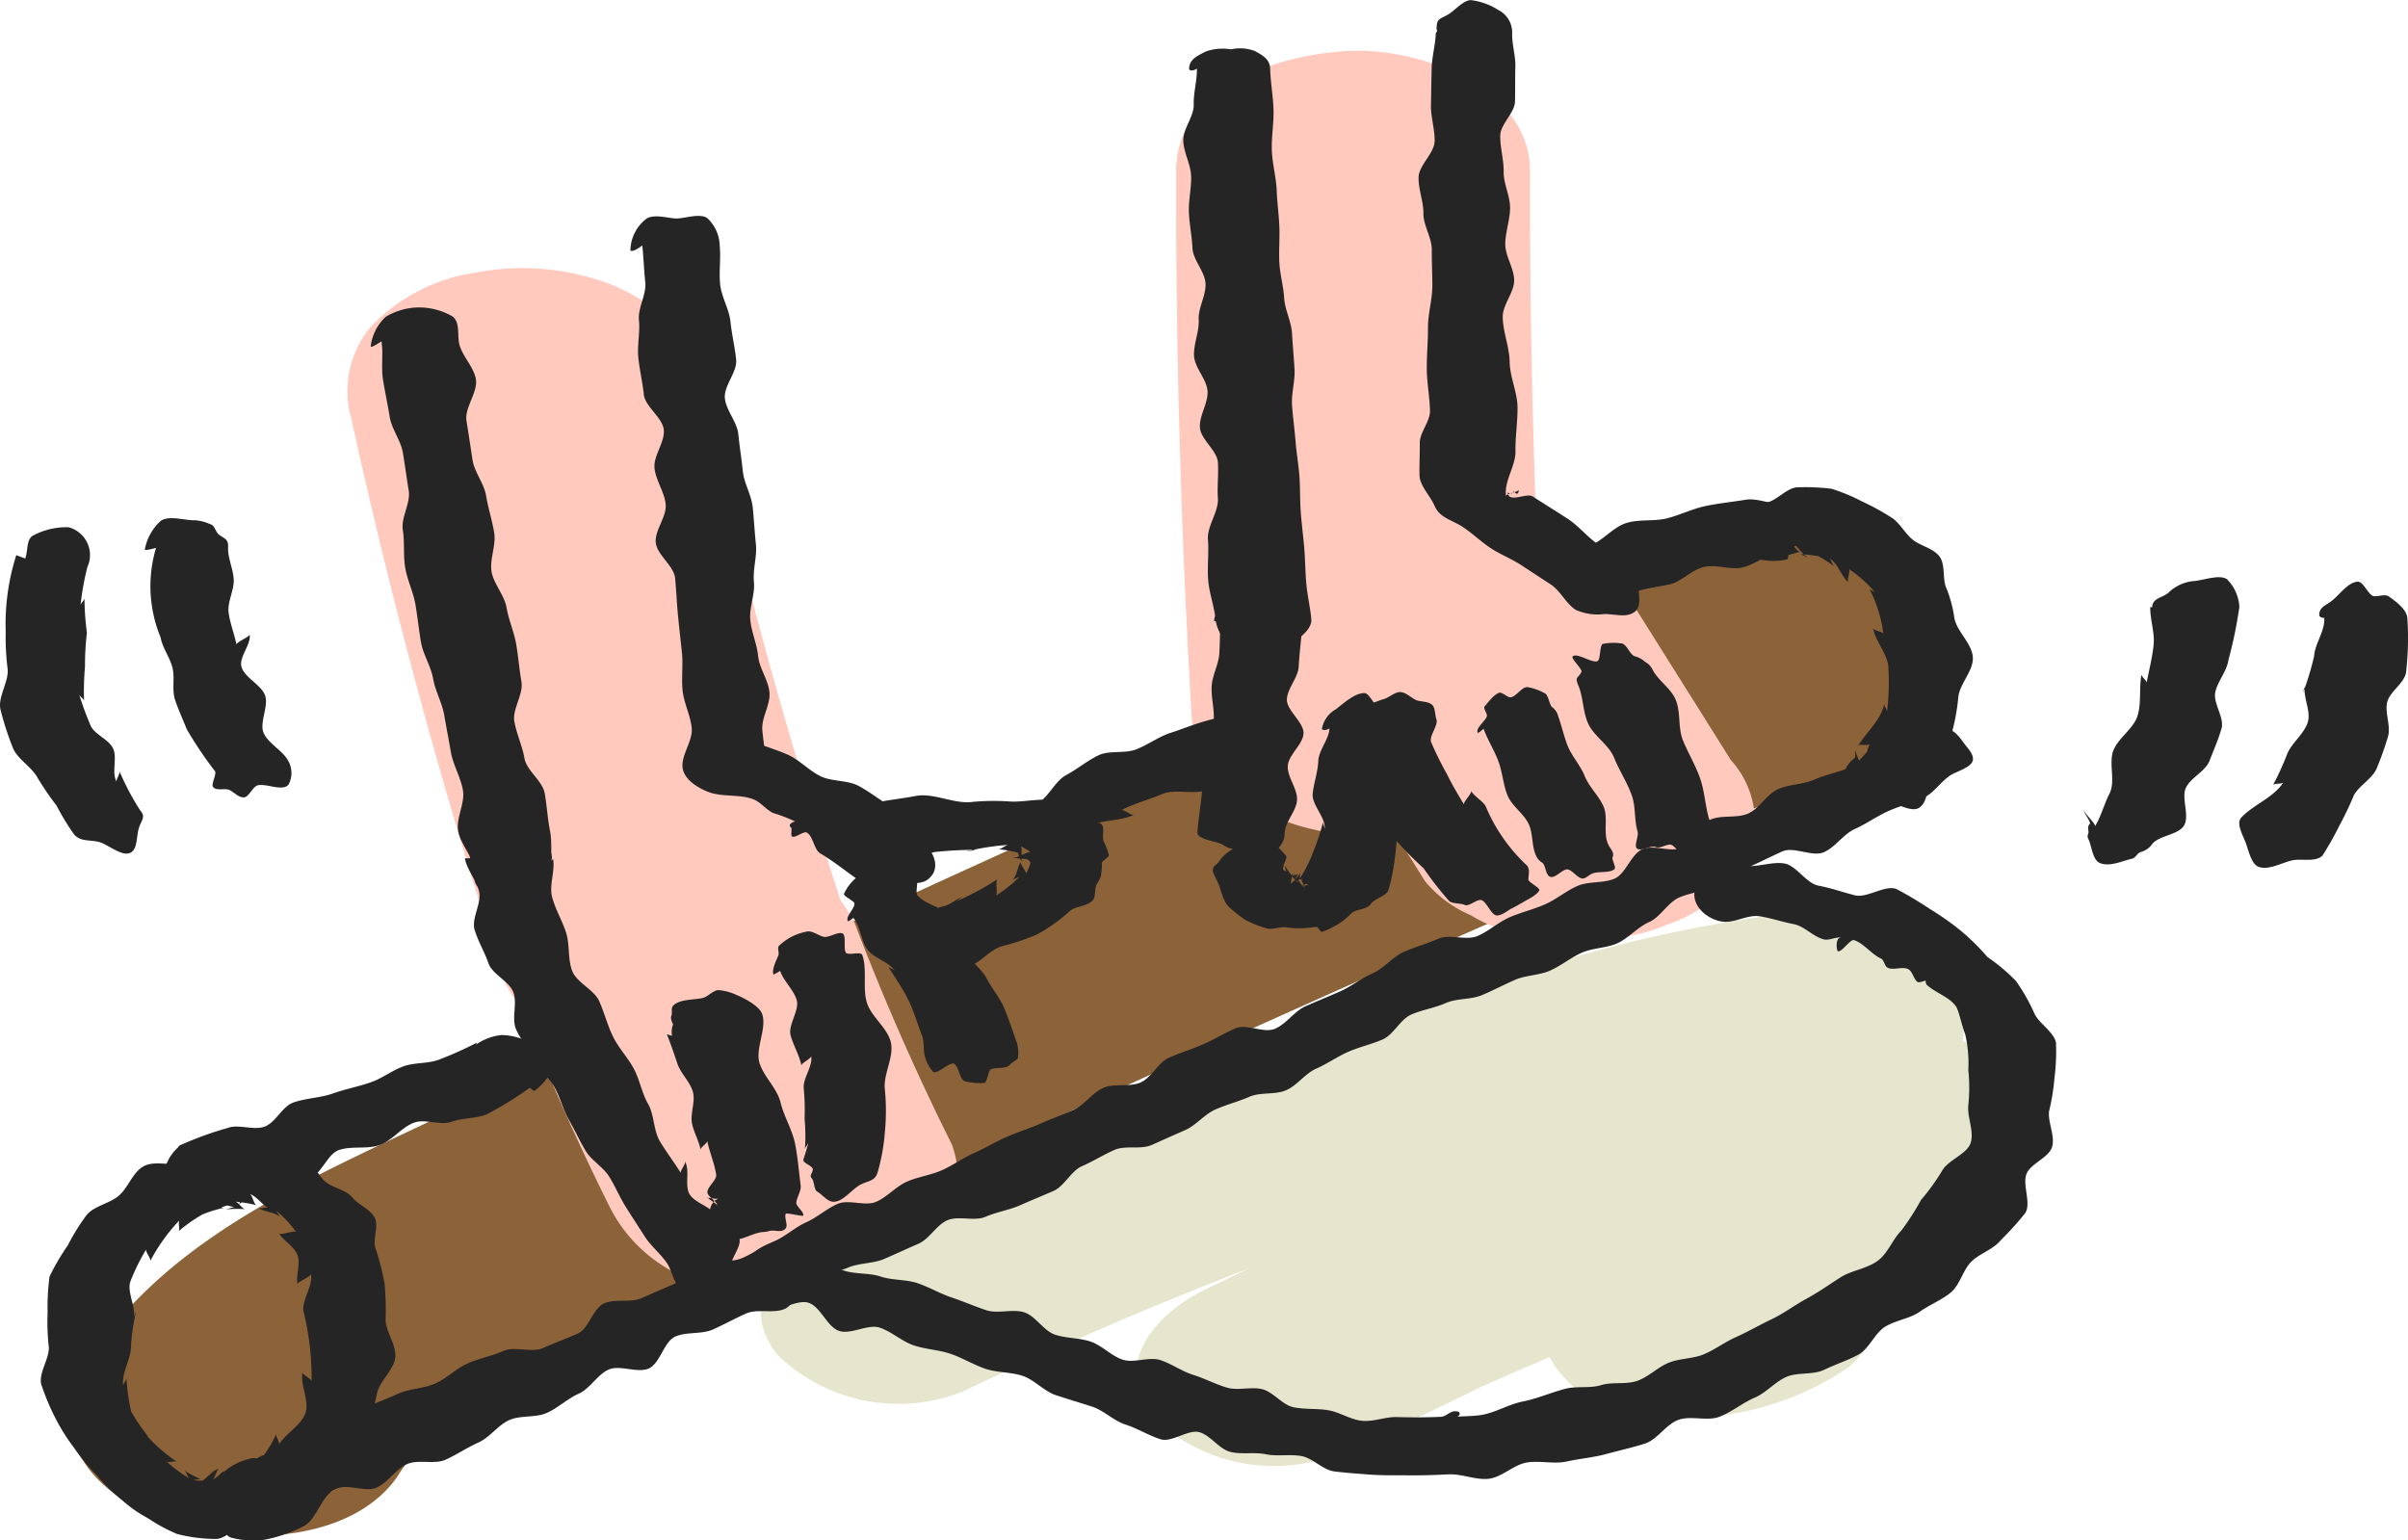 <svg xmlns="http://www.w3.org/2000/svg" width="61.238" height="39.172" viewBox="0 0 61.238 39.172">
  <g id="グループ_6468" data-name="グループ 6468" transform="translate(-4409.517 -2197.218)">
    <path id="パス_10948" data-name="パス 10948" d="M17.643,1142.742a6.919,6.919,0,0,1,2.953-2.54c.345-.2-.281.126.32-.169.382-.186.763-.374,1.145-.559q1.308-.636,2.619-1.264,4.917-2.359,9.871-4.638,10.019-4.609,20.183-8.89c1.678-.707,3-2.531,1.614-4.187-1.374-1.639-4.289-1.885-6.157-1.1q-10.608,4.472-21.063,9.3-5.171,2.388-10.3,4.863c-3.208,1.548-6.887,3.029-8.955,6.1-2.788,4.135,5.625,6.273,7.771,3.089" transform="translate(4402 1091.996)" fill="#8c6239"/>
    <path id="パス_10976" data-name="パス 10976" d="M37.427,1109.577q-.013,6.916.392,13.824c.125,2.115,2.656,3.116,4.5,3.06a5.576,5.576,0,0,0,3.182-.9,2.71,2.71,0,0,0,1.318-2.163q-.405-6.9-.392-13.824c0-2.117-2.75-3.113-4.5-3.06s-4.5.861-4.5,3.06" transform="translate(4402 1091.996)" fill="#ffc9be"/>
    <path id="パス_10977" data-name="パス 10977" d="M16.462,1115.921q1.593,7.245,3.905,14.3a3.637,3.637,0,0,0,2.068,1.829,6.3,6.3,0,0,0,3.467.308c1.77-.4,3.833-1.657,3.143-3.764a148.241,148.241,0,0,1-3.9-14.3c-.182-.823-1.391-1.553-2.069-1.829a6.3,6.3,0,0,0-3.467-.308,4.551,4.551,0,0,0-2.689,1.406,2.555,2.555,0,0,0-.454,2.358" transform="translate(4402 1091.996)" fill="#ffc9be"/>
    <path id="パス_10978" data-name="パス 10978" d="M41.013,1123.263q1.374,2.19,2.748,4.376a3.069,3.069,0,0,0,1.159.86,4.029,4.029,0,0,0,1.531.547,4.968,4.968,0,0,0,1.794.054,4.548,4.548,0,0,0,1.673-.362,3.511,3.511,0,0,0,2.068-1.829c.054-.271.107-.542.161-.814a2.36,2.36,0,0,0-.614-1.544q-1.375-2.19-2.749-4.377a3.069,3.069,0,0,0-1.159-.858,4.032,4.032,0,0,0-1.53-.548,4.951,4.951,0,0,0-1.8-.054,4.574,4.574,0,0,0-1.673.363,3.51,3.51,0,0,0-2.068,1.829c-.053.271-.107.542-.16.814a2.353,2.353,0,0,0,.614,1.543" transform="translate(4402 1091.996)" fill="#ffc9be"/>
    <path id="パス_10979" data-name="パス 10979" d="M20.573,1130.334q1.092,2.867,2.464,5.615a3.81,3.81,0,0,0,2.068,1.828,4.57,4.57,0,0,0,1.673.363,4.977,4.977,0,0,0,1.8-.054,4.55,4.55,0,0,0,2.689-1.407,2.274,2.274,0,0,0,.453-2.357q-1.37-2.745-2.465-5.615a3.668,3.668,0,0,0-2.068-1.829,4.561,4.561,0,0,0-1.673-.363,4.947,4.947,0,0,0-1.794.055,4.555,4.555,0,0,0-2.689,1.406,2.358,2.358,0,0,0-.453,2.358" transform="translate(4402 1091.996)" fill="#ffc9be"/>
    <path id="パス_10980" data-name="パス 10980" d="M32.107,1140.563a103.819,103.819,0,0,1,10.993-4.469c1.709-.581,3.432-1.126,5.173-1.6q1.349-.367,2.705-.7c.452-.11.906-.217,1.359-.321l.909-.2c.545-.106.608-.127.187-.06l-1.766-.325.291.091-1.255-.853.205.212-.477-1.2c-.014-.075.342-.341.189-.3-.237.067-.641.507-.857.67q-.78.591-1.591,1.138c-1.081.731-2.2,1.409-3.337,2.048-2.179,1.224-4.451,2.278-6.711,3.343l3.533,4.11a104.882,104.882,0,0,1,15.995-6.284l-4.789-3.256a26.342,26.342,0,0,1-5.212,4.6c-1.967,1.436-.584,3.768,1.545,3.978a7.382,7.382,0,0,0,5.1-1.037,1.95,1.95,0,0,0,0-3.366,4.68,4.68,0,0,0-4.95,0l1.713-.187,1.545,3.978a32.235,32.235,0,0,0,6.306-5.559,1.917,1.917,0,0,0-.547-2.885,4.922,4.922,0,0,0-4.241-.372,104.882,104.882,0,0,0-15.995,6.284c-1.256.617-2.372,1.924-1.255,3.256a4.431,4.431,0,0,0,4.788.854,90.981,90.981,0,0,0,10.74-5.656,17.089,17.089,0,0,0,4.509-3.559,2.386,2.386,0,0,0-.159-3.21,5.028,5.028,0,0,0-4.112-1.232,35.569,35.569,0,0,0-6.223,1.416c-2.076.566-4.141,1.178-6.183,1.857a103.709,103.709,0,0,0-11.655,4.692c-1.269.6-2.363,1.935-1.256,3.256a4.428,4.428,0,0,0,4.789.854" transform="translate(4402 1091.996)" fill="#e6e6ce"/>
    <path id="パス_11040" data-name="パス 11040" d="M14.485,1144.148c.286-.131.443-.545.729-.676s.575-.258.861-.388.737.1,1.024-.029.48-.464.767-.594.7.015.984-.114.55-.31.838-.439.492-.439.78-.568.665-.054.952-.181.527-.363.815-.491.473-.486.761-.613.732.1,1.02-.028.386-.684.674-.811.665-.052.953-.179.563-.283.851-.409.692.01.98-.116.386-.689.674-.815.641-.106.929-.232.643-.1.932-.226.574-.257.862-.383.461-.481.742-.6.686.036.968-.087.6-.17.878-.293.565-.24.847-.363.448-.51.729-.632.544-.29.826-.413.668,0,.95-.127.561-.251.842-.374.494-.405.775-.528.583-.2.865-.323.652-.043.933-.166.484-.427.766-.55.536-.306.818-.429.588-.189.869-.312.447-.511.729-.634.6-.168.878-.292.635-.082.916-.2.556-.263.837-.387.621-.115.9-.239.525-.331.806-.455.622-.114.9-.238.517-.41.808-.539.478-.5.77-.627.63-.152.922-.282.541-.354.832-.484.576-.275.868-.406.767.151,1.058.02.494-.459.785-.59.555-.321.846-.453.607-.207.9-.34.48-.486.77-.619c.383-.176.674-.268.344-.661-.157-.187-.277-.44-.544-.482s-.485.164-.7.262c-.286.132-.713-.045-1,.085s-.459.511-.745.641-.61.18-.9.31-.639.116-.926.245-.47.489-.757.618-.677.029-.964.157-.428.585-.715.713-.729-.088-1.016.04-.415.617-.7.744-.661.062-.949.189-.537.341-.825.468-.6.2-.889.324-.533.352-.821.479-.712-.056-1,.071-.6.21-.883.336-.5.42-.792.546-.541.334-.829.46-.579.246-.868.372-.49.448-.779.574-.728-.132-1.01-.009-.546.285-.827.408-.577.213-.859.336-.447.511-.729.634-.665.013-.946.136-.479.439-.76.562-.57.23-.852.353-.576.215-.858.338-.545.287-.826.41-.535.312-.816.435-.6.164-.881.287-.5.389-.781.512-.7-.069-.982.054-.521.345-.8.468-.516.352-.8.476-.536.306-.817.429-.646.059-.927.183-.516.352-.8.475-.565.243-.846.367-.668.008-.949.132-.388.642-.669.767-.591.24-.883.369-.723-.054-1.014.076-.616.187-.907.317-.53.379-.822.51-.643.125-.934.256-.592.241-.883.372-.517.407-.808.539-.488.469-.778.6-.727-.055-1.018.077-.506.429-.8.562c-.383.176-.658.585-.328.978a1.014,1.014,0,0,0,.649.33c.266.041.549.157.762.059.042,0,.026-.027.026-.027" transform="translate(4402 1091.996)" fill="#252525"/>
    <path id="パス_11041" data-name="パス 11041" d="M53,1119.34a2.978,2.978,0,0,1,.3-.083c-.093.009-.21-.265-.3-.256.181-.016.368.4.548.415-.093-.008-.18-.094-.274-.1a3.235,3.235,0,0,1,.573.071c-.084-.024-.16-.078-.243-.1a3.4,3.4,0,0,1,.576.351c-.071-.038-.084-.187-.155-.224.235.124.3.446.5.621-.055-.048.063-.3.009-.344a3.4,3.4,0,0,1,.693.625c-.036-.057-.138-.07-.174-.127a3.416,3.416,0,0,1,.36,1.157c-.012-.063-.251-.083-.263-.146.069.354.391.671.391,1.033a5.96,5.96,0,0,1-.037,1.1c.012-.064-.081-.147-.069-.211-.083.42-.44.7-.665,1.07.035-.057.269.008.3-.049-.1.167-.082.48-.229.612.055-.048-.18-.416-.126-.464-.046.04.013.178-.037.213a.766.766,0,0,0-.3.57.675.675,0,0,0,.354.486c.218.139.466.061.725.054s.66.3.876.146c.275-.194.175-.756.361-1.033a3.071,3.071,0,0,0,.449-.821,5.365,5.365,0,0,0,.177-.965c.041-.338.384-.658.369-.995-.016-.354-.4-.651-.47-1a3.148,3.148,0,0,0-.2-.757c-.114-.239-.017-.6-.181-.816s-.493-.265-.695-.438-.332-.45-.565-.575a5.905,5.905,0,0,0-.711-.386,4.664,4.664,0,0,0-.769-.32,5.318,5.318,0,0,0-.857-.038c-.276,0-.526.333-.795.387-.222.045-.5.034-.649.214-.12.144-.253.4-.169.577a1.208,1.208,0,0,0,.552.635,1.662,1.662,0,0,0,.779.023c.037,0,.037-.114.037-.114" transform="translate(4402 1091.996)" fill="#252525"/>
    <path id="パス_11042" data-name="パス 11042" d="M27.024,1138.505c.3.1.757-.249,1.06-.147s.468.61.77.713.737-.184,1.04-.081.557.347.859.449.637.113.939.216.581.277.883.379.647.081.95.182.543.391.847.491.609.191.913.289.556.364.86.46.584.278.889.372c.286.088.7-.26.986-.179s.5.429.788.5.613,0,.9.06.6-.007.9.045.544.353.84.391.594.057.892.08c.334.026.671.017,1.007.02s.671-.007,1.006-.025.693.151,1.026.112.631-.355.961-.412.695.046,1.022-.027.673-.1,1-.189.66-.163.981-.264.544-.494.861-.607.736.044,1.048-.08.586-.354.894-.486c.289-.124.514-.4.8-.525s.676-.044.96-.181.6-.238.873-.386.417-.552.686-.714.622-.2.88-.381.549-.292.782-.484.307-.569.52-.782.562-.312.75-.548a7.432,7.432,0,0,0,.626-.694c.157-.256-.086-.726.035-1.005.113-.261.572-.405.648-.682s-.113-.616-.079-.9a5.492,5.492,0,0,0,.138-.853,5.308,5.308,0,0,0,.037-.9c-.066-.277-.425-.471-.548-.733a4.727,4.727,0,0,0-.47-.828,4.783,4.783,0,0,0-.727-.611,5.691,5.691,0,0,0-.677-.668,7.19,7.19,0,0,0-.792-.557,9.49,9.49,0,0,0-.85-.506c-.3-.1-.741.243-1.053.163s-.6-.184-.92-.244-.568-.522-.882-.567-.671.1-.982.063c-.221-.024-.443.189-.686.258s-.475.03-.571.276c-.178.454.295.843.694.887.294.033.623-.182.916-.14s.585.146.876.2c.273.051.5.324.773.39.141.034.323-.081.463-.041-.187-.053-.146.329-.109.341.1.031.316-.315.412-.282.253.087.44.358.685.469.076.035.09.194.165.23.031.015.145.083,0,0,.143.079.4-.043.54.047.1.068.124.242.22.316.053.041.23-.07.281-.027-.107-.09-.068.077-.049.095.212.206.577.31.747.553.075.106.148.488.236.71a3.236,3.236,0,0,1,.079.906,4.261,4.261,0,0,1,0,.9c-.032.3.152.667.061.956s-.587.442-.731.717a5.453,5.453,0,0,1-.532.735,6.486,6.486,0,0,1-.5.779c-.222.221-.337.567-.585.757-.281.216-.675.251-.958.431s-.568.384-.869.546-.576.374-.889.523-.6.317-.924.462c-.271.122-.519.311-.8.429s-.61.1-.891.214-.514.361-.8.461-.635.021-.919.109-.622.018-.906.092c-.369.095-.714.251-1.088.325s-.719.3-1.1.349c-.188.025-.38.022-.569.038.049,0,.149-.153-.071-.138-.114.007-.219.133-.333.139-.38.019-.758.018-1.139.007-.28-.008-.586.127-.887.094-.284-.03-.558-.22-.852-.268s-.593-.016-.88-.076-.512-.388-.791-.458-.623.04-.894-.039c-.293-.085-.567-.233-.859-.324s-.55-.282-.84-.377-.671.084-.961-.012-.524-.361-.813-.459-.618-.08-.908-.178-.487-.468-.777-.565-.674.043-.971-.056-.584-.225-.881-.324-.571-.265-.868-.364-.637-.068-.934-.167-.642-.055-.939-.154-.48-.537-.777-.636a2.119,2.119,0,0,0-.831-.122,1.392,1.392,0,0,0-.789.4c-.311.372.207.858.619,1,.082.089-.182.326-.182.326" transform="translate(4402 1091.996)" fill="#252525"/>
    <path id="パス_11043" data-name="パス 11043" d="M62.2,1120.654c-.007.323.12.658.085.979s-.117.643-.179.96c.013-.063-.14-.159-.127-.222-.068.341,0,.716-.1,1.05s-.486.561-.615.884.06.789-.1,1.1c-.136.264-.213.58-.369.833.035-.057-.314-.367-.278-.424-.036.057.183.306.146.363-.074.075-.026.133-.035.234-.031.095-.03.09.014.185.076.194.1.512.289.581.254.093.551-.058.817-.118.084-.024.124-.142.207-.166a.523.523,0,0,0,.279-.182c.156-.242.688-.246.829-.5s-.078-.692.044-.953.495-.415.6-.685.225-.544.305-.82-.218-.645-.158-.926.29-.524.332-.809a11.354,11.354,0,0,0,.281-1.362,1.088,1.088,0,0,0-.313-.7c-.2-.14-.636.04-.877.047a1.077,1.077,0,0,0-.627.305c-.166.125-.394.132-.4.353,0,.01-.049,0-.049,0" transform="translate(4402 1091.996)" fill="#252525"/>
    <path id="パス_11044" data-name="パス 11044" d="M66.625,1120.942c.023.322-.239.654-.259.976a7.625,7.625,0,0,1-.278.92c.012-.064.034-.126.046-.189-.059.3.164.66.07.948s-.382.5-.51.773a7.367,7.367,0,0,1-.372.82c.035-.057.229-.015.264-.072-.243.389-.762.566-1.073.9-.133.143.04.445.111.627s.141.553.33.623c.254.093.585-.1.851-.163.237-.053.61.055.779-.128a8.075,8.075,0,0,0,.43-.764,8.172,8.172,0,0,0,.368-.773c.144-.246.455-.407.572-.664a7.91,7.91,0,0,0,.288-.807c.087-.268-.078-.6-.019-.877s.452-.5.484-.779a7.61,7.61,0,0,0,.031-1.375c-.015-.215-.295-.423-.47-.545-.1-.073-.277.014-.4-.012-.13-.045-.249-.369-.388-.364-.253.008-.474.346-.681.5-.156.118-.311.152-.3.367a.141.141,0,0,0,.121.053" transform="translate(4402 1091.996)" fill="#252525"/>
    <path id="パス_11045" data-name="パス 11045" d="M17.219,1113.907c.05.317-.013.653.038.97s.12.632.171.949.285.6.337.922.094.635.146.952-.2.685-.15,1,.008.65.062.967.207.617.26.934.086.638.14.954.253.609.308.926.228.613.283.929.115.632.171.949.247.633.305.961-.179.709-.121,1.038.346.615.4.943c.041.225-.044.379.15.514a1.42,1.42,0,0,0,.73.314,1.423,1.423,0,0,0,.758-.268c.144-.11.4-.337.359-.541-.057-.317,0-.652-.062-.968s-.079-.639-.135-.955-.458-.572-.514-.888-.2-.618-.257-.934.234-.693.18-1.01-.079-.638-.133-.955-.192-.619-.246-.936-.328-.6-.381-.913.119-.671.067-.988-.153-.626-.206-.943-.3-.6-.347-.92-.1-.66-.152-.989.293-.723.24-1.052-.38-.615-.432-.944c-.036-.223.022-.527-.169-.659a1.715,1.715,0,0,0-.851-.225,1.66,1.66,0,0,0-.84.238,1.218,1.218,0,0,0-.384.756c.025.039.27-.13.27-.13" transform="translate(4402 1091.996)" fill="#252525"/>
    <path id="パス_11046" data-name="パス 11046" d="M23.851,1111.461c.032.313.044.628.076.942s-.193.652-.161.965-.048.638-.016.951.108.622.14.935.477.585.508.9-.268.66-.236.973.253.607.284.921-.284.661-.252.975.459.586.491.9.042.629.073.942.065.626.1.939-.015.655.018.978.2.633.232.957-.266.68-.233,1c.031.3.376.517.655.625.359.14.824.045,1.176.2.17.077.3.252.469.334a4.126,4.126,0,0,1,.588.229c-.053-.038-.233.08-.134.134.041.022-.011.215.031.238.082.044.3-.149.376-.1.163.091.181.432.341.528.342.2.642.451.971.674.2.137.606.062.876.066s.684.078.884-.074c.372-.281.161-.77-.246-1.046-.272-.184-.382-.62-.663-.792s-.548-.38-.836-.539-.69-.109-.985-.255-.533-.416-.835-.548-.674-.243-.981-.362c.173.2.258.3.431.508-.031-.313-.058-.45-.089-.763s.212-.655.181-.968-.256-.607-.288-.92-.172-.615-.2-.928.125-.646.093-.959.082-.641.05-.955-.049-.627-.081-.941-.22-.61-.252-.923-.083-.625-.114-.938-.311-.6-.342-.915.318-.665.287-.978-.111-.642-.144-.965-.23-.63-.263-.953.021-.656-.011-.979a.99.99,0,0,0-.324-.712c-.2-.116-.543.01-.764.017-.181.006-.537-.119-.76-.006a1.039,1.039,0,0,0-.423.818c.058.067.309-.131.309-.131" transform="translate(4402 1091.996)" fill="#252525"/>
    <path id="パス_11047" data-name="パス 11047" d="M25.648,1132.185c.409,0,1.05-.211,1.05-.714s-.648-.714-1.05-.714-1.05.212-1.05.714.648.714,1.05.714" transform="translate(4402 1091.996)" fill="#252525"/>
    <path id="パス_11048" data-name="パス 11048" d="M37.955,1106.967c.008.3-.089.61-.08.914s-.277.618-.266.922.192.6.2.906-.07.611-.057.915.077.606.091.91.317.593.332.9-.191.618-.174.922-.135.617-.118.92.324.59.343.894-.214.623-.194.926.436.58.457.883-.021.611,0,.914c.025.342-.281.711-.253,1.053s-.022.692.007,1.035.159.677.189,1.019a1.021,1.021,0,0,0,.439.682c.2.117.531-.091.749-.1.183-.006.489.119.711.006s.557-.364.534-.619c-.027-.3-.1-.6-.127-.9s-.028-.608-.053-.911-.065-.6-.088-.907-.012-.608-.034-.911-.076-.6-.1-.907-.068-.6-.088-.908.081-.614.063-.917-.047-.606-.064-.909-.183-.6-.2-.9-.107-.6-.122-.907.013-.609,0-.913-.055-.606-.067-.91c-.014-.343-.112-.684-.124-1.027s.053-.69.043-1.033-.076-.686-.085-1.029c-.007-.249-.173-.339-.384-.458a1.058,1.058,0,0,0-.613-.045,1.306,1.306,0,0,0-.632.051c-.216.113-.438.2-.432.456.054.073.188-.01.188-.01" transform="translate(4402 1091.996)" fill="#252525"/>
    <path id="パス_11049" data-name="パス 11049" d="M44.032,1106.056c-.011.307-.1.61-.107.917s-.01.613-.017.92.1.615.093.922-.4.607-.408.914.126.616.123.922.215.615.213.922.014.613.014.92c0,.354-.113.708-.111,1.062s-.034.708-.03,1.062.074.707.081,1.061c0,.271-.266.548-.26.82s-.014.544-.006.815.279.526.383.775c.129.306.446.358.716.536.248.163.462.375.71.538s.53.272.779.434l.744.487c.249.161.391.487.639.649a1.354,1.354,0,0,0,.731.107c.269,0,.56.1.762-.05.157-.119.126-.311.112-.526s.089-.474-.088-.59c-.3-.194-.6-.38-.9-.573s-.526-.493-.823-.686-.59-.373-.882-.563c-.138-.09-.459.092-.594,0-.03-.021-.04-.094-.069-.117.094.086.225.017.162-.048.108.182.151.046.137-.01.012.063-.33.1-.317.165-.065-.358.246-.773.238-1.136s.058-.755.052-1.133-.194-.763-.2-1.147-.174-.766-.176-1.15c0-.306.291-.614.291-.921s-.227-.614-.226-.921.119-.612.122-.919-.168-.616-.163-.923-.093-.616-.087-.923c.006-.291.367-.574.375-.865s0-.582.009-.873-.091-.585-.081-.876a.638.638,0,0,0-.355-.579,1.666,1.666,0,0,0-.695-.25c-.209.006-.406.274-.613.385s-.252.093-.261.351a.068.068,0,0,1-.022.1" transform="translate(4402 1091.996)" fill="#252525"/>
    <path id="パス_11050" data-name="パス 11050" d="M38.558,1120.99c-.016.282-.016.565-.032.847s-.179.555-.195.837.069.571.053.852-.227.553-.244.835-.028.565-.044.846c-.023.4-.1.788-.127,1.182-.012.2.5.218.656.323a.569.569,0,0,0,.269.106c.13.047.192.127.332.122.253-.006.506.077.713-.079a.54.54,0,0,0,.249-.465c.016-.281.3-.548.314-.831s-.251-.579-.235-.862.384-.544.4-.825-.439-.592-.423-.874.287-.548.3-.831c.023-.394.079-.788.1-1.183.012-.2-.215-.4-.367-.5-.1-.071-.245-.009-.367-.035-.13-.045-.233-.236-.372-.232a1.342,1.342,0,0,0-.731.274c-.17.129-.4.29-.415.513.007.031.161-.018.161-.018" transform="translate(4402 1091.996)" fill="#252525"/>
    <path id="パス_11051" data-name="パス 11051" d="M13.781,1135.816c.021-.014-.109-.259-.086-.271-.071.037-.041.268-.112.306.32-.167.5-.668.838-.794.282-.106.72.213,1,.11s.426-.592.709-.693c.322-.115.719-.015,1.041-.129s.562-.458.883-.572c.281-.1.662.081.943-.02s.608-.078.887-.184a8.727,8.727,0,0,0,1.1-.678c.016-.009.106.088.122.078.163-.109.464-.438.464-.643s-.361-.451-.525-.556a1.537,1.537,0,0,0-.775-.223,1.363,1.363,0,0,0-.722.3c-.021.014.009.134-.013.146.071-.037.061-.227.132-.264a9.038,9.038,0,0,1-.99.445c-.282.106-.616.067-.9.169s-.531.3-.814.4c-.321.114-.661.177-.983.291s-.684.116-1.005.23c-.281.1-.45.511-.73.613s-.662-.072-.941.034a8.785,8.785,0,0,0-1.222.446c-.016.01-.034.048-.049.059a1.076,1.076,0,0,0-.346.686c0,.2.361.311.525.416.214.136.421.45.685.452a1.351,1.351,0,0,0,.729-.282.184.184,0,0,1,.149.12" transform="translate(4402 1091.996)" fill="#252525"/>
    <path id="パス_11052" data-name="パス 11052" d="M41.327,1123.736c-.005.283-.274.561-.285.844s-.115.553-.142.835.359.629.3.907c.013-.063-.045-.139-.033-.2a6.386,6.386,0,0,1-.266.8,3.522,3.522,0,0,1-.351.679c.035-.057.016-.147.051-.2a1.463,1.463,0,0,1-.267.31c.055-.048-.036-.287.019-.335-.059.051,0,.362-.071.4.071-.037.076-.312.146-.349-.057.03-.071.068-.133.086.083-.024.165-.035.249-.059-.055.015-.069.164-.126.169.093-.008.183-.049.276-.058-.056,0-.1-.037-.159-.042.093.009.171.2.264.211a1.849,1.849,0,0,1-.245.013c.083.024.213-.087.3-.063a1.569,1.569,0,0,1-.273-.108c.071.037.07.2.141.238-.117-.063-.193-.234-.293-.321.055.048.057.152.112.2a2.27,2.27,0,0,1-.365-.487c.035.057.023.144.059.2-.012-.018-.073-.048-.083-.067-.04-.1.14-.31.054-.371-.083-.084-.173-.219-.287-.257-.125-.053-.3.06-.436.057a1.167,1.167,0,0,0-.42-.029.983.983,0,0,0-.548.4c-.035.057-.1.08-.135.137-.05.126.014.175.064.3.135.236.144.548.346.731a3.2,3.2,0,0,0,.407.317,2.722,2.722,0,0,0,.5.2c.162.064.353-.042.526-.016a2.471,2.471,0,0,0,.768-.015c.046-.006.1.142.149.13a2.269,2.269,0,0,0,.35-.164,1.648,1.648,0,0,0,.392-.308c.135-.116.389-.089.492-.234s.371-.192.446-.341a4.731,4.731,0,0,0,.158-.739,7.689,7.689,0,0,0,.073-.85c.051-.275.328-.528.356-.8s-.172-.593-.161-.88-.058-.574-.053-.86a.624.624,0,0,0-.217-.533c-.1-.073-.27.027-.392,0-.131-.046-.237-.369-.377-.365-.253.008-.513.257-.721.414a.709.709,0,0,0-.351.5c.05.068.2-.017.2-.017" transform="translate(4402 1091.996)" fill="#252525"/>
    <path id="パス_11053" data-name="パス 11053" d="M42.031,1123.9a8.036,8.036,0,0,0,.4.807,7.846,7.846,0,0,0,.32.834c.161.292.058.757.248,1.032a9.064,9.064,0,0,0,.722.733,8.583,8.583,0,0,0,.64.821c.075.088.289.061.394.106.11.066.3-.139.429-.12s.268.413.408.392c.135,0,.289-.148.415-.2.071-.037.149-.085.22-.122.121-.079.379-.188.438-.32.013-.063-.292-.211-.279-.274,0-.137.049-.257-.043-.36a4.363,4.363,0,0,1-1.049-1.514c-.1-.144-.274-.228-.367-.378.035.057-.212.29-.177.347-.153-.248-.311-.517-.438-.779a8.5,8.5,0,0,1-.4-.807c-.056-.157.182-.417.136-.576-.04-.1-.028-.313-.114-.375-.082-.084-.279-.077-.393-.115-.125-.053-.268-.2-.4-.206-.14-.021-.306.149-.446.179-.083.024-.165.063-.249.087-.146.056-.2.217-.3.333-.035.056-.3-.017-.335.04-.05.126.065.377.115.5.025.023.111-.068.111-.068" transform="translate(4402 1091.996)" fill="#252525"/>
    <path id="パス_11054" data-name="パス 11054" d="M45.244,1123.749c.1.284.269.543.375.825s.124.6.236.878.431.473.549.751c.1.237.066.531.17.767a.393.393,0,0,0,.174.2c.082.084.077.313.191.351.125.053.305-.192.44-.188.139.021.275.26.415.23.083-.024.153-.105.236-.129.147-.056.446,0,.551-.113.036-.057-.087-.247-.051-.3.05-.127-.072-.215-.122-.342-.122-.276.009-.659-.108-.937s-.37-.5-.481-.78-.341-.517-.446-.8c-.091-.242-.148-.5-.234-.74a.394.394,0,0,0-.152-.216c-.082-.085-.086-.321-.2-.359a1.339,1.339,0,0,0-.419-.148c-.139-.021-.28.226-.42.256-.083.024-.225-.138-.308-.114-.146.056-.266.235-.371.35-.035.057.092.2.057.259-.05.126-.281.283-.231.409.016.018.149-.1.149-.1" transform="translate(4402 1091.996)" fill="#252525"/>
    <path id="パス_11055" data-name="パス 11055" d="M47.625,1122.589c.161.313.134.716.281,1.037s.528.54.659.867.338.635.453.968c.1.285.057.619.144.908.039.1-.1.372-.015.433.083.084.351-.079.464-.041.126.053.254-.06.389-.057.139.021.306.393.445.363.083-.024.076-.369.159-.393.146-.056.317,0,.422-.119.037-.057-.151-.216-.116-.273.05-.127.122-.1.072-.226-.1-.337-.112-.7-.229-1.036s-.3-.636-.435-.962-.049-.749-.2-1.068c-.127-.273-.432-.463-.571-.731a.438.438,0,0,0-.189-.2.607.607,0,0,0-.276-.148c-.125-.053-.2-.323-.339-.326a1.425,1.425,0,0,0-.465.014c-.083.024-.054.415-.138.439-.146.055-.527-.232-.632-.116-.036.056.261.329.226.386-.05.127-.158.139-.108.265.016.018,0,.02,0,.02" transform="translate(4402 1091.996)" fill="#252525"/>
    <path id="パス_11056" data-name="パス 11056" d="M48.987,1120.307c.407-.143.846-.17,1.261-.289-.084.024-.17.042-.253.066.3-.086.548-.369.852-.442s.656.077.963.016.579-.307.888-.354c.262-.04.5-.258.766-.289.129-.018.2.008.305-.059.1-.045.327.086.4,0a.669.669,0,0,0,.1-.616c-.093-.2-.379-.174-.585-.25-.084-.024-.148-.048-.231-.072a1.244,1.244,0,0,0-.5.027c-.338.04-.712-.167-1.046-.112s-.679.088-1.012.158-.647.227-.976.312-.7.02-1.029.117c-.348.1-.616.467-.958.587-.114.039-.245.021-.328.1-.085.061-.044.189-.083.29-.071.182,0,.255.133.4a.887.887,0,0,0,.567.356,1.514,1.514,0,0,0,.713-.174c.021,0,.047.227.047.227" transform="translate(4402 1091.996)" fill="#252525"/>
    <path id="パス_11057" data-name="パス 11057" d="M19.338,1127.05c.055.3.293.554.363.848s-.2.681-.114.972.252.563.351.849.518.451.631.732-.051.677.074.954.321.5.453.769.395.459.534.72.212.556.358.813.268.527.42.781.451.415.606.667.269.529.427.779.321.5.48.747.411.44.572.689c.115.178.2.622.389.659.249.047.6-.206.832-.31a.7.7,0,0,0,.417-.418c.068-.212.281-.461.162-.644-.14-.218-.449-.326-.589-.544s-.507-.292-.646-.511.014-.62-.123-.841c.036.057-.138.244-.1.3-.17-.274-.37-.534-.536-.811s-.139-.669-.3-.95-.213-.618-.365-.9-.386-.525-.528-.815-.22-.607-.35-.9-.57-.467-.687-.768-.057-.673-.157-.98-.273-.589-.354-.9.085-.673.022-.985c.013.063-.277.185-.265.249-.014-.073.251-.188.238-.261a.526.526,0,0,0-.119-.306c-.049-.1-.178-.137-.274-.194a1.448,1.448,0,0,0-.745-.3c-.253.007-.4.317-.61.473-.144.109-.371.126-.333.329,0,.015-.133.01-.133.01" transform="translate(4402 1091.996)" fill="#252525"/>
    <path id="パス_11058" data-name="パス 11058" d="M24.476,1131.527c.1.25.183.495.268.748s.32.456.393.714-.079.567-.017.828c.053.223.17.424.215.649-.013-.063.179-.167.167-.23.057.288.185.569.228.86.021.141-.238.318-.222.459.013.114.264.224.243.337.013-.063-.245-.165-.232-.229-.012.055.011,0-.017.046.035-.057.25.042.285-.014-.021.033-.075.046-.1.072a.408.408,0,0,0-.119.263.344.344,0,0,0,.046.267c.039.1-.077.362.009.423.082.084.33-.039.444,0,.253.093.479-.086.745-.145.084-.024.154-.012.238-.036.146-.055.332.051.437-.064.089-.081-.035-.275.013-.383.014-.031.439.077.446.045.022-.09-.187-.235-.178-.328.013-.141.13-.3.111-.44-.045-.345-.073-.7-.139-1.042-.07-.366-.285-.705-.373-1.066s-.422-.648-.534-1c-.116-.372.2-.9.062-1.26-.078-.2-.463-.4-.653-.476a1.346,1.346,0,0,0-.431-.119c-.14-.021-.29.173-.43.2-.224.05-.617.024-.761.215-.036.057,0,.182-.031.239-.05.127.149.365.2.492-.045.075-.308-.024-.308-.024" transform="translate(4402 1091.996)" fill="#252525"/>
    <path id="パス_11059" data-name="パス 11059" d="M27.357,1129.916c.09.26.335.471.419.733s-.226.641-.153.906.222.5.276.77c-.012-.063.259-.183.246-.246.051.258-.214.564-.188.826a5.805,5.805,0,0,1,.021.769,4.8,4.8,0,0,1,.009.777c.012-.063.076-.117.089-.18-.03.148-.08.287-.124.432-.044.095.2.151.235.246.009.1-.1.165-.027.24s.047.3.153.348c.109.066.237.229.366.247.265.042.507-.339.757-.45.188-.084.335-.082.4-.294a5.127,5.127,0,0,0,.187-1.057,5.507,5.507,0,0,0-.005-1.074c-.036-.376.237-.8.155-1.172s-.5-.652-.61-1.013c-.116-.379.013-.837-.116-1.211-.04-.1-.325.009-.411-.053-.083-.084.017-.461-.1-.5s-.317.1-.452.092c-.139-.022-.305-.167-.445-.137a1.382,1.382,0,0,0-.72.37c-.035.057.023.189-.012.246-.05.126-.169.351-.119.477a1.177,1.177,0,0,0,.166-.092" transform="translate(4402 1091.996)" fill="#252525"/>
    <path id="パス_11060" data-name="パス 11060" d="M29.219,1128.571c.188.216.186.571.356.8s.551.307.7.55c-.036-.057-.142-.07-.178-.127.174.281.365.549.512.843s.235.613.354.92c.068.175.025.388.084.566a.945.945,0,0,0,.2.358c.082.084.413-.245.527-.207.126.053.159.447.294.451a1.537,1.537,0,0,0,.481.041c.083-.024.092-.326.176-.35.146-.055.376,0,.481-.117.035-.056.158-.1.194-.157a.841.841,0,0,0-.059-.494c-.086-.264-.181-.534-.288-.79s-.3-.479-.43-.726c-.14-.274-.429-.463-.591-.726s-.18-.621-.361-.87-.613-.3-.818-.537c-.075-.089.048-.37-.057-.414a1.079,1.079,0,0,0-.366-.18c-.14-.029-.29.165-.429.187a.991.991,0,0,0-.385.022c-.07.037-.247-.108-.318-.071a1.143,1.143,0,0,0-.318.415c-.012.064.279.185.267.248,0,.137-.252.347-.16.45a.907.907,0,0,0,.126-.086" transform="translate(4402 1091.996)" fill="#252525"/>
    <path id="パス_11061" data-name="パス 11061" d="M30.323,1127.328c.34-.08.636-.371.979-.438a10.34,10.34,0,0,1,1.059-.054c-.093.008-.185.035-.278.043a6.409,6.409,0,0,1,1.106-.171c-.093-.008-.2.12-.291.111a3.472,3.472,0,0,1,.622.12c-.084-.024-.135-.147-.219-.171.113.033.118.321.222.375-.071-.038.016-.359-.054-.4a1.527,1.527,0,0,1,.264.158c-.055-.048-.4.179-.449.131.058.053.376-.084.418-.017-.036-.057-.383.052-.419,0,.041.068.393.018.409.1-.013-.063-.1-.1-.117-.167.016.09.206.227.188.316.013-.063-.025-.125-.012-.188a1.437,1.437,0,0,1-.148.376c.035-.057-.161-.256-.126-.313-.091.143-.094.361-.221.473.055-.048.144-.056.2-.1a3.6,3.6,0,0,1-.618.494c.071-.037-.024-.389.047-.426a6.22,6.22,0,0,1-1.093.582c.083-.024.148-.115.232-.139-.175.05-.322.2-.5.246a.909.909,0,0,0-.339.147c-.1.045-.255.032-.33.121s.156.244.148.346c-.031.094-.171.1-.127.194.093.2.243.222.45.3.083.024.09.3.174.328a1.987,1.987,0,0,0,.621.109c.309-.081.554-.427.862-.522a6.114,6.114,0,0,0,.9-.3,4.228,4.228,0,0,0,.842-.6c.154-.129.455-.119.584-.275.083-.1.036-.3.1-.407a1.07,1.07,0,0,0,.1-.188,1.718,1.718,0,0,0,.031-.353c.01-.069.186-.138.175-.207a1.63,1.63,0,0,0-.131-.34c-.046-.11.026-.327-.044-.423-.1-.142-.534.03-.678-.067s-.19-.436-.366-.5c-.423-.163-.9.011-1.346-.028a5.637,5.637,0,0,0-.955.019c-.453.035-.946-.241-1.392-.156-.369.07-.754.106-1.12.191a1.475,1.475,0,0,0-.62.505.5.5,0,0,0-.13.293c-.031.1.19.123.234.217.093.2.037.624.243.7.253.092.632-.224.9-.286.046,0,0,.252,0,.252" transform="translate(4402 1091.996)" fill="#252525"/>
    <path id="パス_11062" data-name="パス 11062" d="M35.183,1126.262c.329-.21.827-.139,1.173-.321-.071.037-.259-.149-.329-.111.325-.171.7-.264,1.034-.408s.783.013,1.131-.1c.2-.066.314-.368.513-.426-.084.024-.194-.045-.277-.021.1-.029.194-.165.3-.192.128-.018.354.281.463.215.106-.045-.012-.365.063-.454s.178-.049.186-.15c.031-.1.172-.206.129-.3-.036-.057,0-.191-.035-.247-.1-.116-.433.1-.579.047-.084-.024-.088-.295-.172-.319a1.621,1.621,0,0,0-.565.074c-.314.083-.612.209-.921.308s-.574.3-.876.421-.684.018-.97.155-.538.351-.817.5-.427.524-.7.7c-.1.056-.1.054-.152.151-.063.079-.321.05-.318.155s.254.077.316.155c.049.1-.2.5-.1.559.218.139.608-.183.867-.191s.6.151.822.007c.034-.1-.186-.2-.186-.2" transform="translate(4402 1091.996)" fill="#252525"/>
    <path id="パス_11063" data-name="パス 11063" d="M7.93,1119.345a5.774,5.774,0,0,0-.268,1.936,6.462,6.462,0,0,0,.05.963c.026.326-.252.7-.184,1.019a7.49,7.49,0,0,0,.306.953c.11.31.485.5.639.789a7.289,7.289,0,0,0,.482.706,6.345,6.345,0,0,0,.447.735c.16.177.364.136.595.181.249.047.6.389.833.285.19-.085.152-.423.22-.634.062-.194.179-.281.038-.437a6.518,6.518,0,0,1-.535-1.01c.035.057-.1.221-.067.278-.14-.227.019-.6-.091-.846s-.505-.366-.587-.619a7.417,7.417,0,0,1-.279-.767c.013.063.113.108.126.171a7.142,7.142,0,0,1,.024-.876,6.8,6.8,0,0,1,.048-.854,7.026,7.026,0,0,1-.062-.876c-.012.063-.091.112-.1.176a6.829,6.829,0,0,1,.174-.973.732.732,0,0,0-.479-1.013,1.81,1.81,0,0,0-.881.2c-.2.087-.143.383-.22.595l-.226-.084" transform="translate(4402 1091.996)" fill="#252525"/>
    <path id="パス_11064" data-name="パス 11064" d="M11.486,1119.154a3.405,3.405,0,0,0,.115,2.279c.049.268.231.5.3.763s-.018.564.067.821.2.505.3.755a10.026,10.026,0,0,0,.719,1.068c.039.1-.124.35-.038.411.082.084.27.018.384.057s.234.19.368.194c.14.021.236-.277.375-.307.225-.05.637.168.782-.023a.631.631,0,0,0-.02-.616c-.147-.253-.487-.418-.612-.682s.133-.694.031-.968-.523-.447-.6-.729c-.067-.242.257-.576.208-.823.012.064-.346.2-.334.264-.052-.267-.164-.542-.2-.812s.14-.567.13-.838-.156-.555-.143-.826c.009-.2-.073-.21-.227-.318-.1-.072-.108-.244-.23-.27a1.085,1.085,0,0,0-.388-.1c-.253.008-.667-.135-.874.021a1.294,1.294,0,0,0-.4.729c.006.03.288-.048.288-.048" transform="translate(4402 1091.996)" fill="#252525"/>
    <path id="パス_11065" data-name="パス 11065" d="M13.2,1142.655c-.054.036-.072.148-.129.179.07-.037.094-.173.165-.21-.115.06-.2.193-.327.231.084-.024.106-.258.19-.282-.136.038-.239.14-.38.153.093-.008.186-.069.279-.078-.141.011-.288.272-.43.259.093.008.188-.038.281-.029a3.007,3.007,0,0,1-.485-.015c.084.024.19-.039.274-.015a2.749,2.749,0,0,1-.444-.231c.071.037.086.179.156.216a3.386,3.386,0,0,1-.6-.444c.055.048.221-.03.276.018a4.057,4.057,0,0,1-.826-.725c.035.057.107.09.142.147a5.007,5.007,0,0,1-.491-.711,5.24,5.24,0,0,1-.119-.855c.013.063-.091.148-.079.211-.06-.316.193-.672.194-.992a4.906,4.906,0,0,1,.138-.929c-.013.063-.051.122-.064.185.057-.282-.188-.666-.084-.933a5.214,5.214,0,0,1,.4-.809c-.036.057.131.239.1.3a4.634,4.634,0,0,1,.75-1.044c-.054.048.02.243-.035.291a3.88,3.88,0,0,1,.761-.513c-.071.037-.145.071-.216.108a3.357,3.357,0,0,1,.625-.2c-.083.024-.229-.162-.312-.138.184-.053.406.134.6.115-.093.008-.186.061-.279.07a2.828,2.828,0,0,1,.529-.008c-.093-.008-.172-.183-.265-.191a3.11,3.11,0,0,1,.551.091c-.084-.024-.1-.265-.186-.289.179.053.318.272.484.358-.071-.038-.2.038-.271,0,.183.1.426.1.582.241-.055-.048-.072-.136-.127-.184a2.856,2.856,0,0,1,.521.556c-.035-.057-.4.09-.435.033.129.209.388.327.469.557s-.044.5,0,.738c-.012-.063.354-.2.341-.265.057.294-.215.634-.194.932a7.075,7.075,0,0,1,.163.887,6.984,6.984,0,0,1,.048.922c.013-.064-.243-.18-.231-.243-.064.321.186.747.07,1.054s-.5.51-.671.789c.036-.057-.1-.22-.062-.277a3.324,3.324,0,0,1-.534.816c.055-.048.288.11.343.062a2.938,2.938,0,0,1-.512.362c.071-.037.025-.3.1-.339-.119.061-.259.017-.387.054.084-.024.2.06.281.036a1.79,1.79,0,0,1-.2.059,1.119,1.119,0,0,0-.6.38.438.438,0,0,0-.041.5c.108.234.165.638.4.714a2.137,2.137,0,0,0,.842.054,3.656,3.656,0,0,0,.995-.342c.294-.152.408-.595.645-.822s.281-.566.46-.845a4.973,4.973,0,0,0,.509-.8,6.152,6.152,0,0,0,.258-.922c.079-.325.432-.593.463-.911s-.236-.632-.246-.949a7.187,7.187,0,0,0-.026-.929,6.675,6.675,0,0,0-.233-.9c-.07-.23.092-.56-.02-.775s-.41-.32-.563-.507c-.167-.2-.451-.23-.662-.382s-.3-.486-.532-.6a3.638,3.638,0,0,0-.782-.271,5.572,5.572,0,0,0-.82-.121c-.277-.017-.529.2-.8.244a5.192,5.192,0,0,0-.76.238c-.3.092-.692-.059-.965.1s-.381.533-.617.739-.635.26-.826.5a5.3,5.3,0,0,0-.476.768,5.7,5.7,0,0,0-.464.792,5.957,5.957,0,0,0-.049.92,5.629,5.629,0,0,0,.032.888c0,.3-.245.62-.2.914a5.818,5.818,0,0,0,.35.847,4.935,4.935,0,0,0,.494.791,4.509,4.509,0,0,0,.579.7,4.183,4.183,0,0,0,.64.629,3.386,3.386,0,0,0,.657.458,4.261,4.261,0,0,0,.739.4,3.952,3.952,0,0,0,1,.127c.323-.02.57-.439.882-.535a2.573,2.573,0,0,0,.716-.253.4.4,0,0,0,.216-.4c0-.2-.013-.35-.176-.454-.216-.138-.447-.413-.711-.414a1.556,1.556,0,0,0-.746.358h0" transform="translate(4402 1091.996)" fill="#252525"/>
  </g>
</svg>
